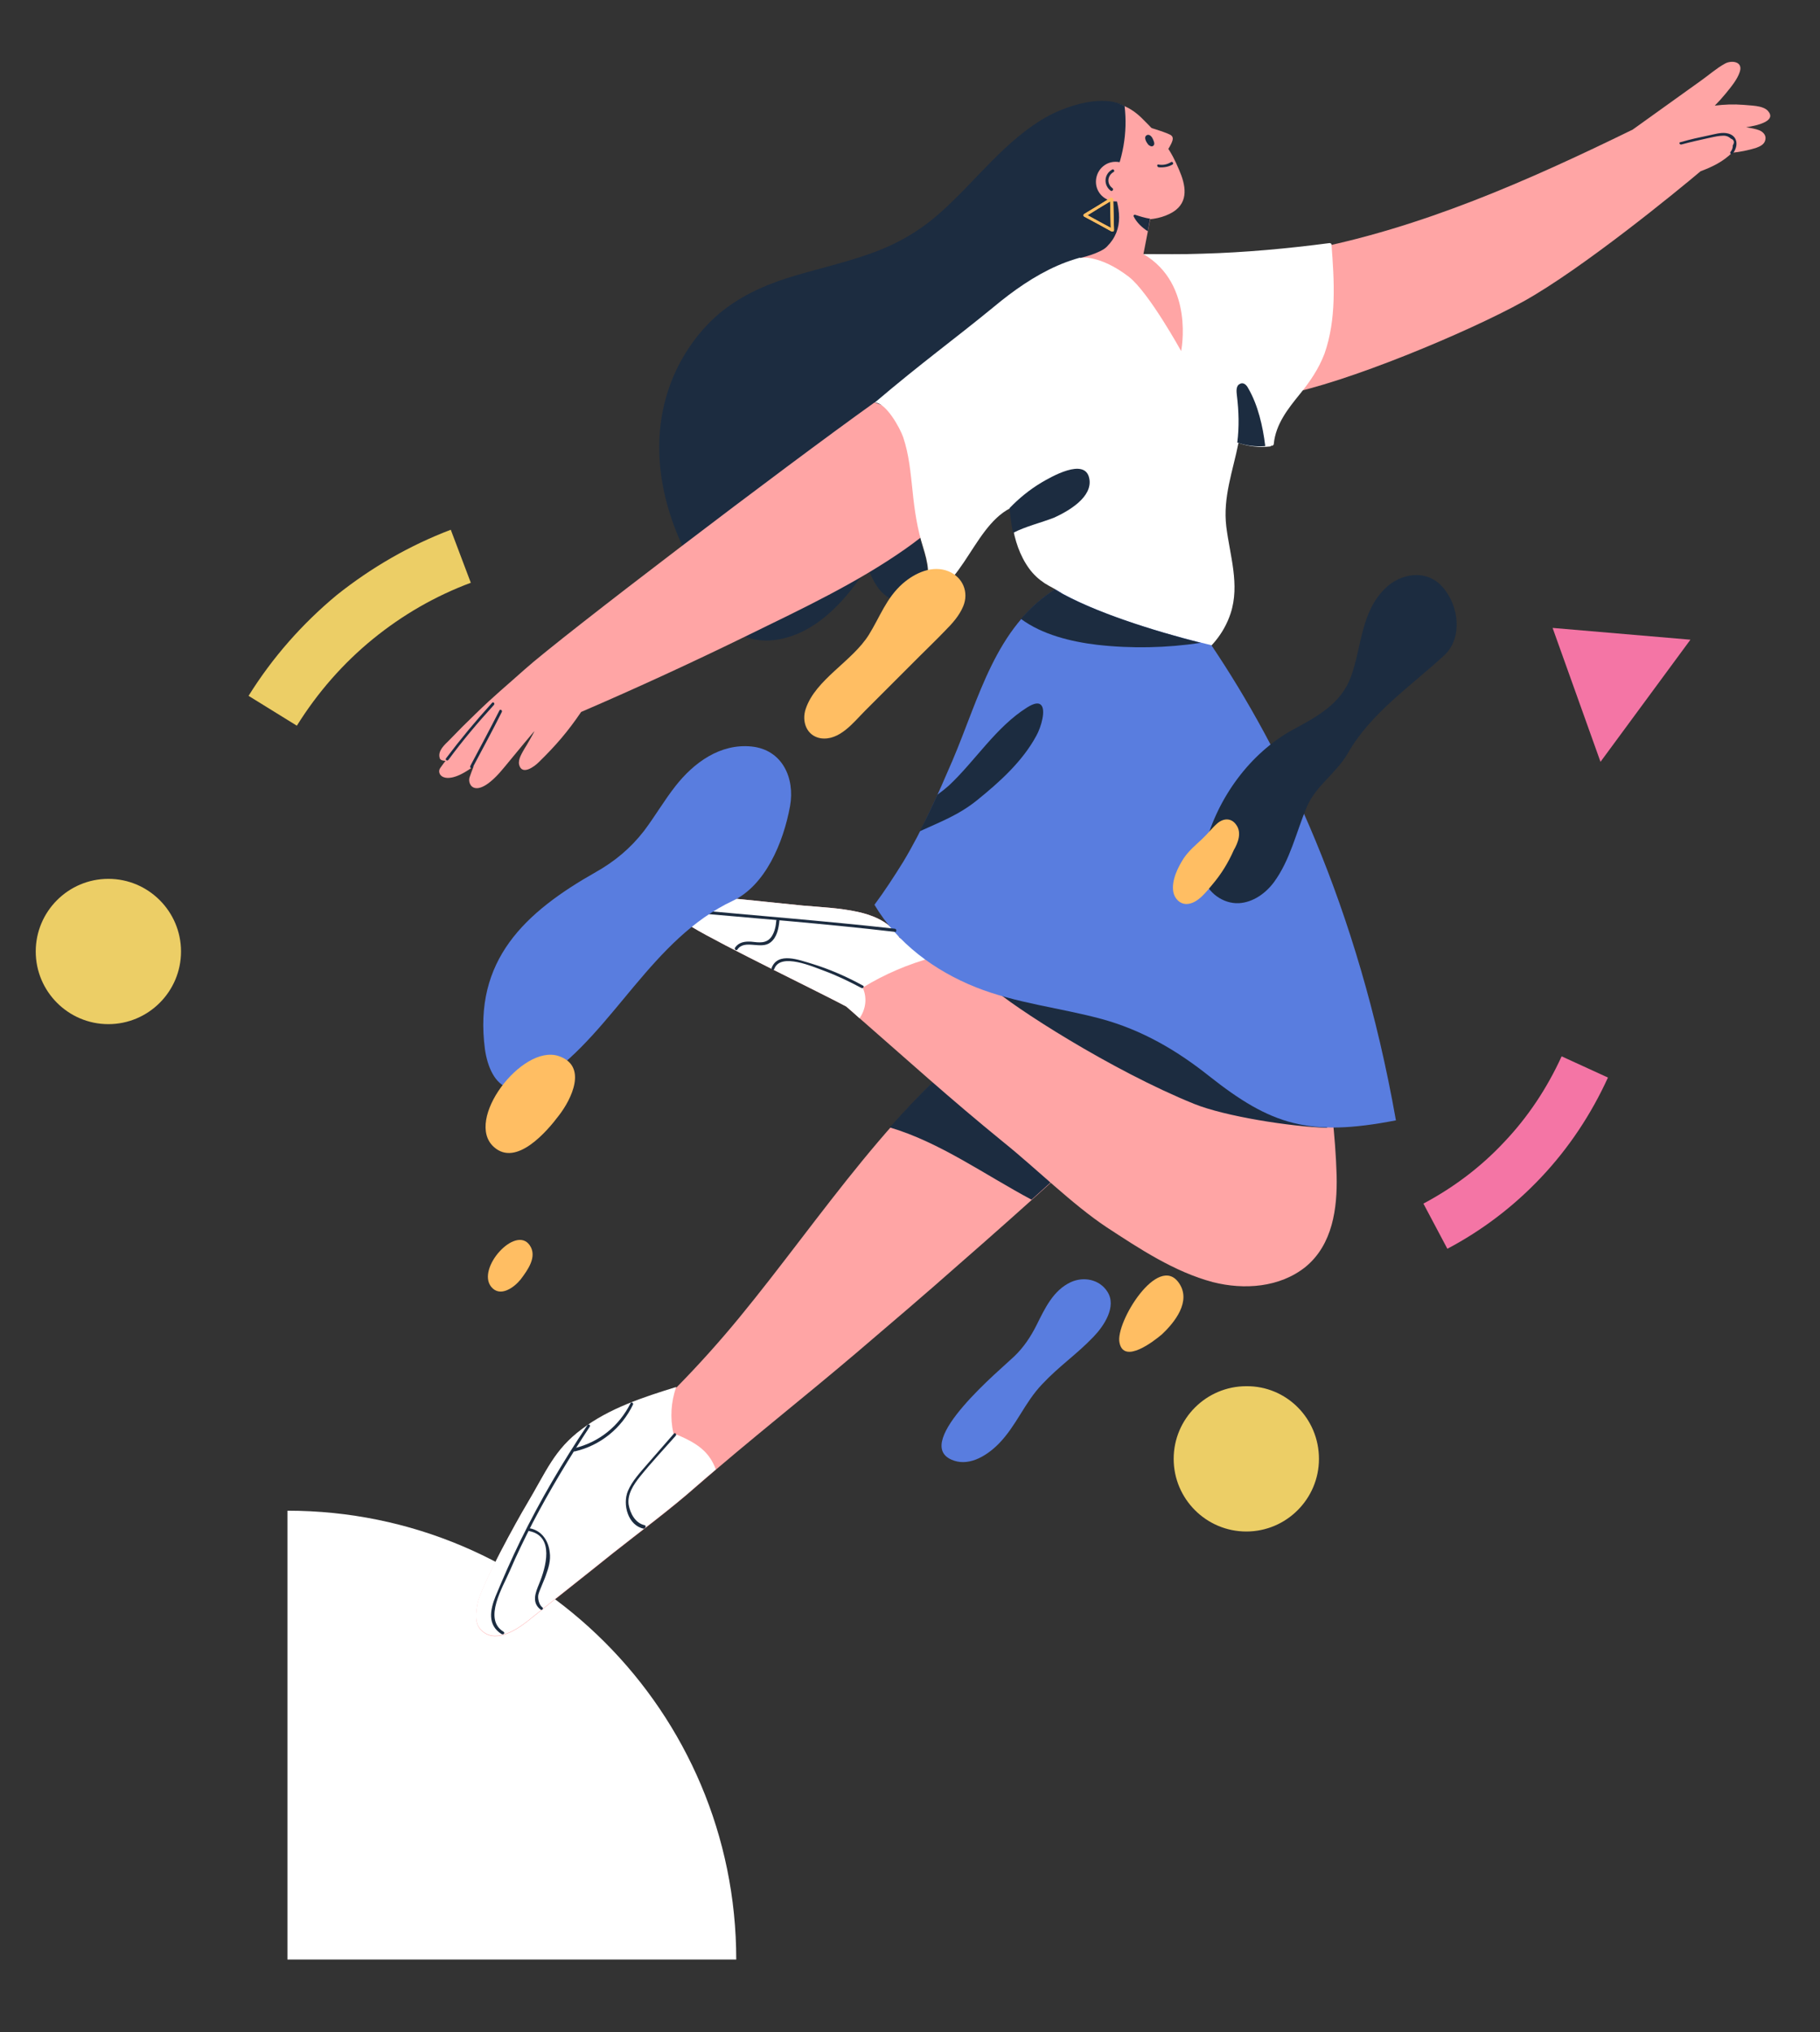 <?xml version="1.0" encoding="UTF-8"?> <!-- Generator: Adobe Illustrator 19.0.0, SVG Export Plug-In . SVG Version: 6.00 Build 0) --> <svg xmlns="http://www.w3.org/2000/svg" xmlns:xlink="http://www.w3.org/1999/xlink" version="1.1" id="Capa_1" x="0px" y="0px" viewBox="0 0 463.5 517.5" style="enable-background:new 0 0 463.5 517.5;" xml:space="preserve"><rect x="0" y="0" width="463.5" height="517.5" fill="#333333" stroke="none"/> <style type="text/css"> .st0{fill:#FFFFFF;} .st1{fill:#1C2C40;} .st2{fill:#FFA5A5;} .st3{fill:#597DDF;} .st4{fill:#FFBE63;} .st5{fill:#ECCE66;} .st6{fill:#F475A5;} </style> <g> <path class="st0" d="M73.2,499V384.7c63.1,0,114.3,51.2,114.3,114.3H73.2z"></path> <path class="st1" d="M286.4,27c-5.5-3.1-14.4-0.1-19.2,2.4c-11.1,6-18.6,16.7-27.9,24.9c-5.4,4.8-11.5,8.2-18.3,10.5 c-6.8,2.4-13.9,3.9-20.8,6.1c-6.2,2-12.1,4.8-17.1,9c-4.9,4.2-8.8,9.6-11.4,15.5c-5.7,13-5.1,28.4,2.4,44.3 c0.2,0.1,0.6,0.3,0.9,0.4l-0.7,0.6c0,0,5.8,24.3,22.8,22.3c17-2,28.7-24.1,36.8-46.1c2-5.3,0.9-7.8-1.7-8.5 c6.6-5.1,13.2-10.2,19.8-15.4c7.8-6,16.3-11.8,22.2-19.8c6.8-9.1,7.2-20,6.3-30.9C284.2,39,286.4,27,286.4,27"></path> <path class="st2" d="M450.2,28.2c-1.3-1.4-4.5-1.3-6.2-1.5c-2.5-0.2-4.9-0.1-7.3,0.2c1-1,1.9-2,2.8-3.1c1.3-1.6,3-3.6,3.6-5.6 c0.8-2.6-2.2-2.9-3.8-2c-2.2,1.2-4.2,3-6.2,4.4c-2.2,1.6-4.5,3.2-6.7,4.8c-3.5,2.5-7.1,5.1-10.6,7.6c-26.6,13-53.9,25.1-83.1,30.7 c-0.6,0.1-0.4,1.1,0.3,1c0.7-0.1,1.4-0.3,2.1-0.4c-0.5,12.3-3.5,24.3-9,35.3c-0.3,0.1-0.7,0.1-1,0.2c-0.6,0.1-0.4,1.1,0.3,1 c0.2,0,0.4-0.1,0.6-0.1c0.2,0.2,0.6,0.3,0.8-0.1c0,0,0-0.1,0-0.1c15.9-2.9,47-15.9,61.1-23.7c15-8.3,39.4-28.3,45.2-33.2 c3-1.1,5.8-2.5,8-4.7c2-0.2,4-0.6,6-1.2c1.1-0.4,2.3-0.9,2.5-2.2c0.2-1.1-0.6-1.9-1.5-2.3c-1-0.4-2.2-0.6-3.4-0.8 C448,31.9,452.5,30.7,450.2,28.2"></path> <path class="st1" d="M234.9,139.4c-1.5-4.8-2.2-9.5-2.7-14.4c-0.5-4.6-0.9-9.3-2.4-13.7c-0.8-2.3-2.1-6.8-5.3-6.6 c-3.2,0.2-5.7,4.6-6.7,7.2c-1.3,3.2-1.8,6.7-1.3,10.1c0.4,2.6,1.7,4.9,2.5,7.4c1,3.1-0.2,5.5-0.3,8.5c-0.1,2.4,0.7,4.7,2.2,6.4 c1.3,3.4,3,7.1,6.7,8.5c2.7,1,5.6,0.3,7.2-2.2C237.1,147.1,236,143,234.9,139.4"></path> <path class="st2" d="M247,123.4c-2.5,3.1-5.3,6-8.3,8.6c-1-9.6-4.3-18.8-9.7-26.9c-0.3-0.4-1.4-1.2-1.4-0.8c-0.1,0-4.9-1.9-4.9-1.8 c-23.1,16.5-79.6,59.5-89,67.9c-4.8,4.3-7.9,6.8-12.5,11.3c-2.3,2.2-4.6,4.5-6.8,6.8c-1.2,1.2-3,2.7-2.4,4.6 c0.9,2.8,18.4-4.1,24.1-6.9c-0.2,0.5-2.2,4-2.5,4.4c-0.6,1.1-1.7,2.7-1.4,4.1c0.7,2.9,3.9,0.5,5-0.6c4.4-4.3,7.4-7.8,10.8-12.8 c14.4-6.2,28.7-12.8,42.8-19.7c13.5-6.6,27.3-13.1,39.6-21.7c2.6-1.8,5.1-3.8,7.5-5.8c0,0.3,0,0.6,0.1,0.9c0,0.6,1,0.6,1,0 c0-0.6-0.1-1.1-0.1-1.7c3.2-2.8,6.2-5.8,8.8-9.2C248.1,123.6,247.4,122.9,247,123.4"></path> <path class="st0" d="M339.1,62.4C339.1,62.4,339.1,62.4,339.1,62.4c0-0.1,0-0.1,0-0.1c0,0,0-0.1,0-0.1c-0.1-0.2-0.3-0.3-0.5-0.3 c-10.7,1.4-21.5,2.4-32.3,2.7c-5.1,0.2-10.3,0.1-15.4,0.1c-0.9,0-2.8-0.1-3-0.1c-13.3-1.5-24.7,5.1-35,13.7 c-10,8.2-18.1,14-30.1,24.2c2.9,0.1,6.4,6.5,7.2,8.8c1.5,4.4,1.9,9.1,2.4,13.7c0.5,5,1.2,9.7,2.7,14.4c1.1,3.6,2.2,7.7-0.1,11.1 c-0.9,1.3-2.1,2.2-3.5,2.5c13.1,0,15.6-18.4,25.8-23.6c0.1,1.4,0.3,2.8,0.5,4.1c0.6,4,1.9,8,4.3,11.3c1.1,1.5,2.4,2.7,3.9,3.7 c2.6,1.7,6.3,2.7,6.8,6.3c-0.1,0.2-0.1,0.5,0.2,0.7c5.6,3.1,11,6.5,16.3,10.1c4.3,3,8.5,4.7,13.8,3.7c0.4-0.1,0.4-0.5,0.2-0.8 c4.7-2.7,8.4-7.1,10.1-12.3c2.4-7.3-0.2-14.8-1.1-22.1c-0.9-7.5,1.7-14.2,3.1-21.3c2.6,0.9,5.3,1.2,8,0.9c0.2,0,0.3-0.1,0.3-0.2 c0.3,0.1,0.7-0.1,0.7-0.5c0.5-5,3.6-8.9,6.6-12.6c2.6-3.2,4.8-6.4,6.3-10.3C340.4,81.3,339.8,71.6,339.1,62.4"></path> <path class="st2" d="M124.3,181.5c0,0-8.3,8.5-12.2,14.1c-1.2,1.7,1.7,5.5,10.3-1.9c8.6-7.4,8.7-7.5,8.7-7.5L124.3,181.5z"></path> <path class="st2" d="M127.5,181c0,0-5.7,10.4-7.9,16.9c-0.7,2,1.7,6.3,8.9-2.6c7.6-9.3,11.7-13.9,11.7-13.9L127.5,181z"></path> <path class="st1" d="M120.4,195.4c2.5-4.7,5-9.3,7.4-14.1c0.2-0.4-0.4-0.8-0.6-0.4c-2.4,4.7-4.9,9.4-7.4,14.1 C119.5,195.5,120.2,195.9,120.4,195.4"></path> <path class="st1" d="M114.2,193.5c3.6-4.9,7.5-9.5,11.6-14c0.3-0.4-0.2-0.9-0.5-0.5c-4.1,4.5-8,9.2-11.7,14.1 C113.3,193.5,113.9,193.9,114.2,193.5"></path> <path class="st1" d="M428.2,36.8c2.2-0.6,4.4-1.1,6.7-1.6c1-0.2,2.1-0.5,3.2-0.6c1.1-0.1,1.8-0.1,2.7,0.7c0.8,0.3,1,0.9,0.5,1.7 c0,0.7-0.2,1.2-0.6,1.7c-0.3,0.4,0.4,0.8,0.6,0.4c1.6-2.1,1.2-4.8-1.7-5.2c-1.5-0.2-3,0.3-4.5,0.6c-2.4,0.5-4.7,1-7.1,1.7 C427.5,36.2,427.7,36.9,428.2,36.8"></path> <path class="st2" d="M299,271.2c-0.5,0.5-1.1,1-1.6,1.5c0.8-3.9,0.4-8.3-0.1-12.1c-1.2-10.1-2.4-20.3-3.5-30.4 c-0.6-5.2-1.2-10.5-1.8-15.7c-0.3-2.9-0.6-6.3-2.7-8.5c-4.5-4.7-11.6,0.1-17-1.7c0.4-1.3,0.7-2.7,1.1-4c0.2-0.6-0.8-0.9-1-0.3 l-1.1,3.9c-0.2-0.1-0.4-0.2-0.5-0.3c-0.5-0.3-1,0.5-0.5,0.9c0.3,0.2,0.5,0.3,0.8,0.4l-15.4,55.5c-27.6,19.5-46.2,49.3-67.4,75.1 c-5.1,6.2-10.4,12.1-16,17.8c-8.4,2.6-17,5.4-24.1,10.7c-7.1,5.3-8.9,10.5-14.2,19.4c-2,3.3-11.6,20.6-12.4,25.1 c-0.4,2.1-0.8,4.8,0.8,6.5c3.4,3.7,8.7,0.4,11.8-2c7.2-5.8,14.5-11.5,21.7-17.3c7.2-5.7,14.7-11.2,21.6-17.3 c13.3-11.6,27.2-22.5,40.6-33.9c8.8-7.5,17.6-15,26.3-22.7c17.2-15,34.1-30.4,50.9-45.9c-1,1.8-2.4,3.3-4.6,4.4 c-0.6,0.3-0.1,1.1,0.5,0.9c3.1-1.5,4.9-3.9,5.8-6.8c0.9-0.9,1.8-1.7,2.8-2.5C300.1,271.5,299.4,270.8,299,271.2"></path> <path class="st1" d="M267.7,278.7c-2.7-2.5-5.5-4.8-8.3-7.1c-2.7-2.2-5.5-4.5-8.6-6.1c-0.4-0.2-0.8-0.4-1.3-0.6 c-8.3,6.6-15.8,14.2-22.9,22.2c12.8,3.8,24.1,12,36.1,18.4c5.1-4.6,10.2-9.2,15.3-13.8C275.4,286.9,271.7,282.4,267.7,278.7"></path> <path class="st2" d="M340.4,299.3c-0.3-10.1-1.6-20.2-3-30.2c-1.5-10.7-3.5-21.3-6-31.8c-5.4-22.7-12-43.7-23-64.4 c-2.9-1.7-37.9-16.8-40.9-17.5c-12.1,27.5-12.1,59.7-0.6,87.4c2.9,6.9,6.4,13.4,10.7,19.5c-16.8-6.3-33.1-14.2-48.5-23.5 c-0.3-0.5-0.6-0.9-0.9-1.3c-2.4-3-6.1-4.5-9.8-5.3c-4.6-1-9.4-1.2-14-1.6c-5.5-0.6-11.1-1.1-16.6-1.7c-2.6-0.3-5.2-0.5-7.8-0.8 c-1.5-0.1-3.6-0.4-4.9,0.6c-3,2.2-1.5,5.8,1.2,7.4c7.4,4.5,33.4,17.1,39.2,20.2c16.7,14.6,26,23.1,40.1,34.6 c8.1,6.5,17.6,15.9,26.2,21.6c8.4,5.5,17.3,11.4,27.1,14c7.9,2,17,1.4,23.6-3.9C339.4,316.9,340.6,307.7,340.4,299.3"></path> <path class="st1" d="M337.9,283.8c-9.4-11.4-27.6-20.5-39.5-29.4c-5.6-4.2-11.7-7.8-18.2-10.3c-6.8-2.6-13.9-3.8-21-4.8 c-2.9-0.4-5.9-0.8-8.8-1.3c0.2,2.2-3.3,8.5,2.1,13.4c5.3,4.9,30.6,21.2,51.6,29.7c7.9,3.2,24.6,5.8,33.8,6.1 C338.2,287.1,338.2,284.2,337.9,283.8"></path> <path class="st0" d="M237.6,243.8c-2.9-1.6-5.7-3.3-8.5-5c-0.3-0.5-0.6-0.9-0.9-1.3c-2.4-3-6.1-4.5-9.8-5.3c-4.6-1-9.4-1.2-14-1.6 c-5.5-0.6-11.1-1.1-16.6-1.7c-2.6-0.3-5.2-0.5-7.8-0.8c-1.5-0.2-3.6-0.4-4.9,0.6c-3,2.2-1.5,5.8,1.2,7.4 c7.4,4.5,33.5,17.1,39.2,20.2c1.2,1,2.3,2,3.4,3c1.6-2.3,2-5.2,0.8-7.8C225.2,248.1,231.3,245.5,237.6,243.8"></path> <path class="st3" d="M307.9,274c-8.3-6.6-17.1-11.7-27.3-14.5c-10.7-2.9-21.8-4-32.1-8.1c-10.5-4.2-20-11.2-25.8-21 c2.6-3.5,5-7.2,7.3-10.9c5-8.3,8.8-17.1,12.6-25.9c6.8-16,10.9-33.8,26.1-43.5c10.5,6.3,27.9,11.4,39.8,14.2 c17.9,26.6,37.3,66.1,47,121C333.4,289.6,323.7,286.5,307.9,274"></path> <path class="st1" d="M268.6,150.1c-3.3,2.1-6.2,4.7-8.6,7.5c5.4,4,12.7,5.8,19.4,6.6c8.8,1,17.7,0.8,26.4-0.5 C294.1,160.7,278.4,155.9,268.6,150.1"></path> <path class="st1" d="M265.1,179.5c-0.6-0.6-1.7-0.5-3.6,0.7c-7.9,5-13.1,13.5-19.8,19.8c-0.9,0.8-1.9,1.6-3,2.4 c-1.4,3.1-2.9,6.3-4.5,9.3c5-2.3,9.9-4.1,14.6-7.9c5.7-4.6,11.6-9.9,15.1-16.4C265.2,185.1,266.4,180.7,265.1,179.5"></path> <path class="st0" d="M171.5,365c-0.9-4-0.6-8,0.7-11.8c-8.4,2.6-17,5.4-24,10.7c-7.1,5.3-8.9,10.5-14.2,19.4 c-2,3.3-11.6,20.6-12.4,25.1c-0.4,2.1-0.8,4.8,0.8,6.5c3.4,3.7,8.7,0.4,11.8-2c7.2-5.8,14.5-11.5,21.7-17.3 c7.2-5.7,14.7-11.2,21.6-17.3c1.6-1.4,3.2-2.8,4.8-4.1C180.7,369.9,177.9,367.5,171.5,365"></path> <path class="st1" d="M128.2,415.5c-5.2-3.2-0.1-11.4,1.6-15.4c1.8-4.2,3.8-8.3,5.9-12.4c4.4-8.4,9.3-16.5,14.5-24.4 c0.3-0.4-0.4-0.8-0.6-0.4c-6.3,9.4-12,19.1-17,29.3c-2.3,4.7-4.4,9.5-6.4,14.3c-1.4,3.5-2.1,7.3,1.5,9.6 C128.3,416.4,128.7,415.8,128.2,415.5"></path> <path class="st1" d="M173.7,232.2c18.1,1.6,36.2,3,54.2,5.1c0.5,0.1,0.5-0.7,0-0.8c-18-2-36.1-3.4-54.2-5.1 C173.2,231.4,173.2,232.2,173.7,232.2"></path> <path class="st1" d="M197.2,246.7c1.6-4.2,9.9-0.5,12.9,0.6c3.2,1.2,6.3,2.7,9.3,4.3c0.4,0.2,0.8-0.4,0.4-0.6 c-4.2-2.3-8.5-4.2-13.1-5.6c-3.1-0.9-8.6-3.1-10.2,1.1C196.3,247,197.1,247.2,197.2,246.7"></path> <path class="st1" d="M164.2,388.4c-2.4-0.5-3.7-3-4.1-5.2c-0.4-2.7,1.3-5.2,2.9-7.2c2.9-3.6,6.1-7,9.1-10.4 c0.3-0.4-0.2-0.9-0.5-0.5c-2.3,2.6-4.5,5.2-6.8,7.8c-1.8,2.1-3.8,4.2-4.9,6.8c-1.4,3.4,0,8.8,4.1,9.6 C164.4,389.2,164.6,388.5,164.2,388.4"></path> <path class="st1" d="M146.4,369.6c6.5-1.5,11.9-5.9,14.8-11.9c0.2-0.4-0.4-0.8-0.6-0.4c-2.9,5.8-8,10-14.4,11.5 C145.7,369,145.9,369.7,146.4,369.6"></path> <path class="st1" d="M134.8,389.9c6.5,1.3,4.2,9.3,2.5,13.4c-0.9,2.2-2,4.8,0.4,6.6c0.4,0.3,0.8-0.4,0.4-0.6 c-0.8-0.6-1.2-2.2-1-3.2c0.2-0.8,0.6-1.6,0.9-2.4c0.3-0.8,0.7-1.6,1-2.5c0.7-1.9,1.3-3.9,1-5.9c-0.3-2.9-2-5.5-5-6.1 C134.5,389.1,134.3,389.8,134.8,389.9"></path> <path class="st1" d="M187.8,241.8c1.8-2.7,6,0.1,8.4-1.8c1.7-1.3,2.1-3.6,2.3-5.6c0-0.5-0.7-0.5-0.8,0c-0.1,1.4-0.4,2.9-1.2,4.1 c-1.3,1.9-3.3,1.5-5.2,1.3c-1.6-0.1-3.1,0.1-4.1,1.5C186.9,241.8,187.6,242.2,187.8,241.8"></path> <path class="st1" d="M277.4,121.8c-1.1-5.4-9.8-0.3-12.2,1.1c-3,1.8-5.7,4-8.1,6.5c0.1,1.4,0.3,2.8,0.5,4.1 c0.1,0.7,0.2,1.5,0.4,2.2c3.3-1.7,7.2-2.6,10.5-3.9C272,130.2,278.4,126.6,277.4,121.8"></path> <path class="st1" d="M322.2,113.4c-0.6-4.8-1.8-10.2-4.3-14.5c-0.4-0.8-1.2-1.7-2.2-1.1c-1,0.5-0.8,2-0.7,2.9c0.5,4.1,0.6,8,0.1,12 c2.3,0.8,4.7,1.1,7.1,0.9C322.2,113.6,322.2,113.5,322.2,113.4"></path> </g> <polygon class="st2" points="293.3,53.9 291.2,64.7 275.1,65.6 278.9,47.9 "></polygon> <g> <path class="st2" d="M275.1,65.6c0,0,5-0.8,12.4,4.9c5.1,4,13.3,18.9,13.3,18.9s3.5-17-9.6-24.7C284.1,60.5,275.1,65.6,275.1,65.6"></path> <path class="st2" d="M269.1,40.1c-1.1-2.6-0.6-8.8,5-11.8c5.1-2.8,11.1-3.7,16.7,1.8c5.6,5.5,7.5,8.4,9.5,13.2 c1.6,3.7,2.6,8.1-1.6,10.7c-4.8,2.9-11.4,2-14.7,0.6C280.8,53,273.3,49.9,269.1,40.1"></path> <path class="st1" d="M286.4,27c-4.7-2.2-9.8-1-13.6,1c-5.7,3.1-6.9,11.8-6.6,14.6c1.1,11.2,8.9,23.1,8.9,23.1s5.2-1.2,6.8-2.9 c4.5-4.5,3.4-10,1.1-16C286,40.6,287.2,33.8,286.4,27"></path> <path class="st2" d="M279.1,46.3c0,2.8,2.3,5,5.1,5c2.8,0,5-2.3,5-5.1c0-2.8-2.3-5-5.1-5C281.3,41.2,279.1,43.5,279.1,46.3"></path> <path class="st2" d="M292.9,32.5c0,0,4.7,1.4,5.4,2c0.7,0.6,0.4,1.5-0.8,3.5C296.2,40.1,292.9,32.5,292.9,32.5"></path> <path class="st1" d="M288.7,55.1c0.8,1.6,2.1,2.8,3.6,3.8l0.6-3.2c-1.3-0.2-2.6-0.6-3.8-1C288.8,54.6,288.6,54.9,288.7,55.1"></path> <path class="st1" d="M283.3,47.9c-1.5-1.1-1.3-3.2,0.3-4.1c0.4-0.2,0-0.9-0.4-0.6c-2.1,1.2-2.2,4-0.3,5.4 C283.3,48.8,283.7,48.2,283.3,47.9"></path> <path class="st1" d="M292.1,34.4c-1,0.5-0.1,1.9,0.3,2.4c0.3,0.3,0.8,0.6,1.2,0.4c0.7-0.4,0.2-1.3,0-1.8 C293.4,34.9,292.8,34.1,292.1,34.4"></path> <path class="st1" d="M295.1,42.6c1.2,0.1,2.5-0.1,3.5-0.7c0.4-0.2,0-0.9-0.4-0.6c-1,0.6-2,0.8-3.2,0.6 C294.6,41.8,294.6,42.5,295.1,42.6"></path> <path class="st4" d="M282.8,50.4c-2.2,1.4-4.4,2.7-6.7,4.1c-0.4,0.3,0,0.9,0.4,0.6c2.2-1.4,4.4-2.7,6.7-4.1 C283.6,50.8,283.3,50.2,282.8,50.4"></path> <path class="st4" d="M282.7,50.8c0.1,2.6,0.1,5.2,0.2,7.8c0,0.5,0.8,0.5,0.8,0c-0.1-2.6-0.1-5.2-0.2-7.8 C283.4,50.3,282.7,50.3,282.7,50.8"></path> <path class="st4" d="M276.2,55.2c2.3,1.2,4.6,2.5,6.8,3.7c0.4,0.2,0.8-0.4,0.4-0.6c-2.3-1.2-4.6-2.5-6.8-3.7 C276.1,54.3,275.8,54.9,276.2,55.2"></path> <path class="st4" d="M282.8,50.4c-2.2,1.4-4.4,2.7-6.7,4.1c-0.4,0.3,0,0.9,0.4,0.6c2.2-1.4,4.4-2.7,6.7-4.1 C283.6,50.8,283.3,50.2,282.8,50.4"></path> <path class="st4" d="M282.7,50.8c0.1,2.6,0.1,5.2,0.2,7.8c0,0.5,0.8,0.5,0.8,0c-0.1-2.6-0.1-5.2-0.2-7.8 C283.4,50.3,282.7,50.3,282.7,50.8"></path> <path class="st4" d="M276.2,55.2c2.3,1.2,4.6,2.5,6.8,3.7c0.4,0.2,0.8-0.4,0.4-0.6c-2.3-1.2-4.6-2.5-6.8-3.7 C276.1,54.3,275.8,54.9,276.2,55.2"></path> <path class="st1" d="M367.3,149.4c-4-4.5-10.6-3.5-14.6,0.5c-6.1,6-5.9,14.7-8.6,22.3c-2.5,7-8.7,10.3-14.8,13.6 c-11,6-19.2,17.4-22.4,29.5c-0.7,2.7-1.2,5.5-0.5,8.1c1.1,3.9,5.1,6.8,9.1,6.6c3.6-0.2,6.8-2.5,8.9-5.3c4.2-5.7,5.7-12.8,8.4-19.2 c2.2-5.3,7.6-8.7,10.4-13.6c5.9-10.4,16.3-17.3,24.8-25.2C372.4,162.4,371.7,154.3,367.3,149.4"></path> <path class="st3" d="M282,328.9c-2-3.1-6-3.9-9.3-2.4c-4.5,2.1-6.6,6.7-8.7,10.9c-1.5,3-3.3,5.7-5.7,8c-3.2,3.1-26,21.9-16,26.3 c4,1.8,8.5-0.5,12-4c4.6-4.7,6.6-10.5,11.1-15.2c4.4-4.7,8.7-7.5,13.1-12.1C281.1,337.7,284.5,332.7,282,328.9"></path> <path class="st3" d="M191.4,190.1c-8-0.8-14.7,4.1-19.4,10.1c-2.9,3.7-5.2,7.7-8,11.4c-3.4,4.4-7.5,7.8-12.3,10.5 c-18,10.2-31.2,22.4-28.2,45.1c0.6,4.2,2.4,9,6.4,10c3.1,0.8,6.3-1,9-2.8c17.4-11.9,27.1-35.3,47.7-45c8.3-3.9,12.9-14.8,14.6-24.1 C202.5,198.1,199.2,190.9,191.4,190.1"></path> <path class="st4" d="M241.6,145.5c-4.1-1.7-8.6,0.4-11.7,3.1c-4.2,3.7-5.8,8.5-8.6,13c-4.2,6.8-13.6,11.4-16.1,18.9 c-1.1,3.2,0.2,6.9,3.8,7.5c4.8,0.7,8.4-4.1,11.3-7l13.9-13.9c2.2-2.2,4.4-4.3,6.5-6.5c1.8-1.8,3.6-3.8,4.6-6.2 C246.8,150.8,245.2,147,241.6,145.5"></path> <path class="st4" d="M314.8,210c-1.2-1.7-3.1-1.7-4.7-0.4c-1.4,1.2-2.5,2.7-3.9,4c-1.7,1.6-3.4,3-4.7,4.9c-1.5,2.3-3.2,5.7-2.7,8.6 c0.3,1.7,1.7,3.2,3.5,3.1c2.7-0.1,5-3.2,6.5-5c2.2-2.6,4-5.5,5.4-8.7C315.3,214.6,316.3,212,314.8,210"></path> <path class="st4" d="M142.2,268.9c-9.3-3-24.1,16.4-16.4,23.2c5.7,5.1,13.5-4,16.5-8C145.5,280,149.8,271.4,142.2,268.9"></path> <path class="st4" d="M134.9,317.1c-3.6-5.2-13.6,5.9-9.8,10.6c2.3,2.8,5.9,0.1,7.5-1.9C134.4,323.4,136.9,320,134.9,317.1"></path> <path class="st4" d="M300.3,326.8c-5.3-7.9-16.3,10-15.2,15.1c1.1,5.6,8.8-0.4,10.8-2.1C299.2,336.7,303.4,331.4,300.3,326.8"></path> <path class="st5" d="M114.8,134.9l5.1,13.5c-9.1,3.4-17.4,8.2-24.9,14.3c-7.6,6.2-14.1,13.6-19.4,22.1l-12.3-7.6 c6.1-9.8,13.7-18.4,22.5-25.7C94.6,144.5,104.3,138.9,114.8,134.9"></path> <path class="st6" d="M368.6,318l-6.1-11.5c7.7-4.1,14.6-9.3,20.5-15.6c6.1-6.4,11-13.8,14.7-21.9l11.8,5.4 c-4.3,9.4-10,18-17.1,25.5C385.5,307.2,377.5,313.3,368.6,318"></path> <path class="st5" d="M335.9,371.5c0,10.2-8.3,18.5-18.5,18.5c-10.2,0-18.5-8.3-18.5-18.5s8.3-18.5,18.5-18.5 C327.6,352.9,335.9,361.2,335.9,371.5"></path> </g> <polygon class="st6" points="430.5,162.9 407.6,194 395.4,159.9 "></polygon> <g> <path class="st5" d="M46.1,242.3c0,10.2-8.3,18.5-18.5,18.5c-10.2,0-18.5-8.3-18.5-18.5c0-10.2,8.3-18.5,18.5-18.5 C37.8,223.8,46.1,232.1,46.1,242.3"></path> </g> </svg> 
